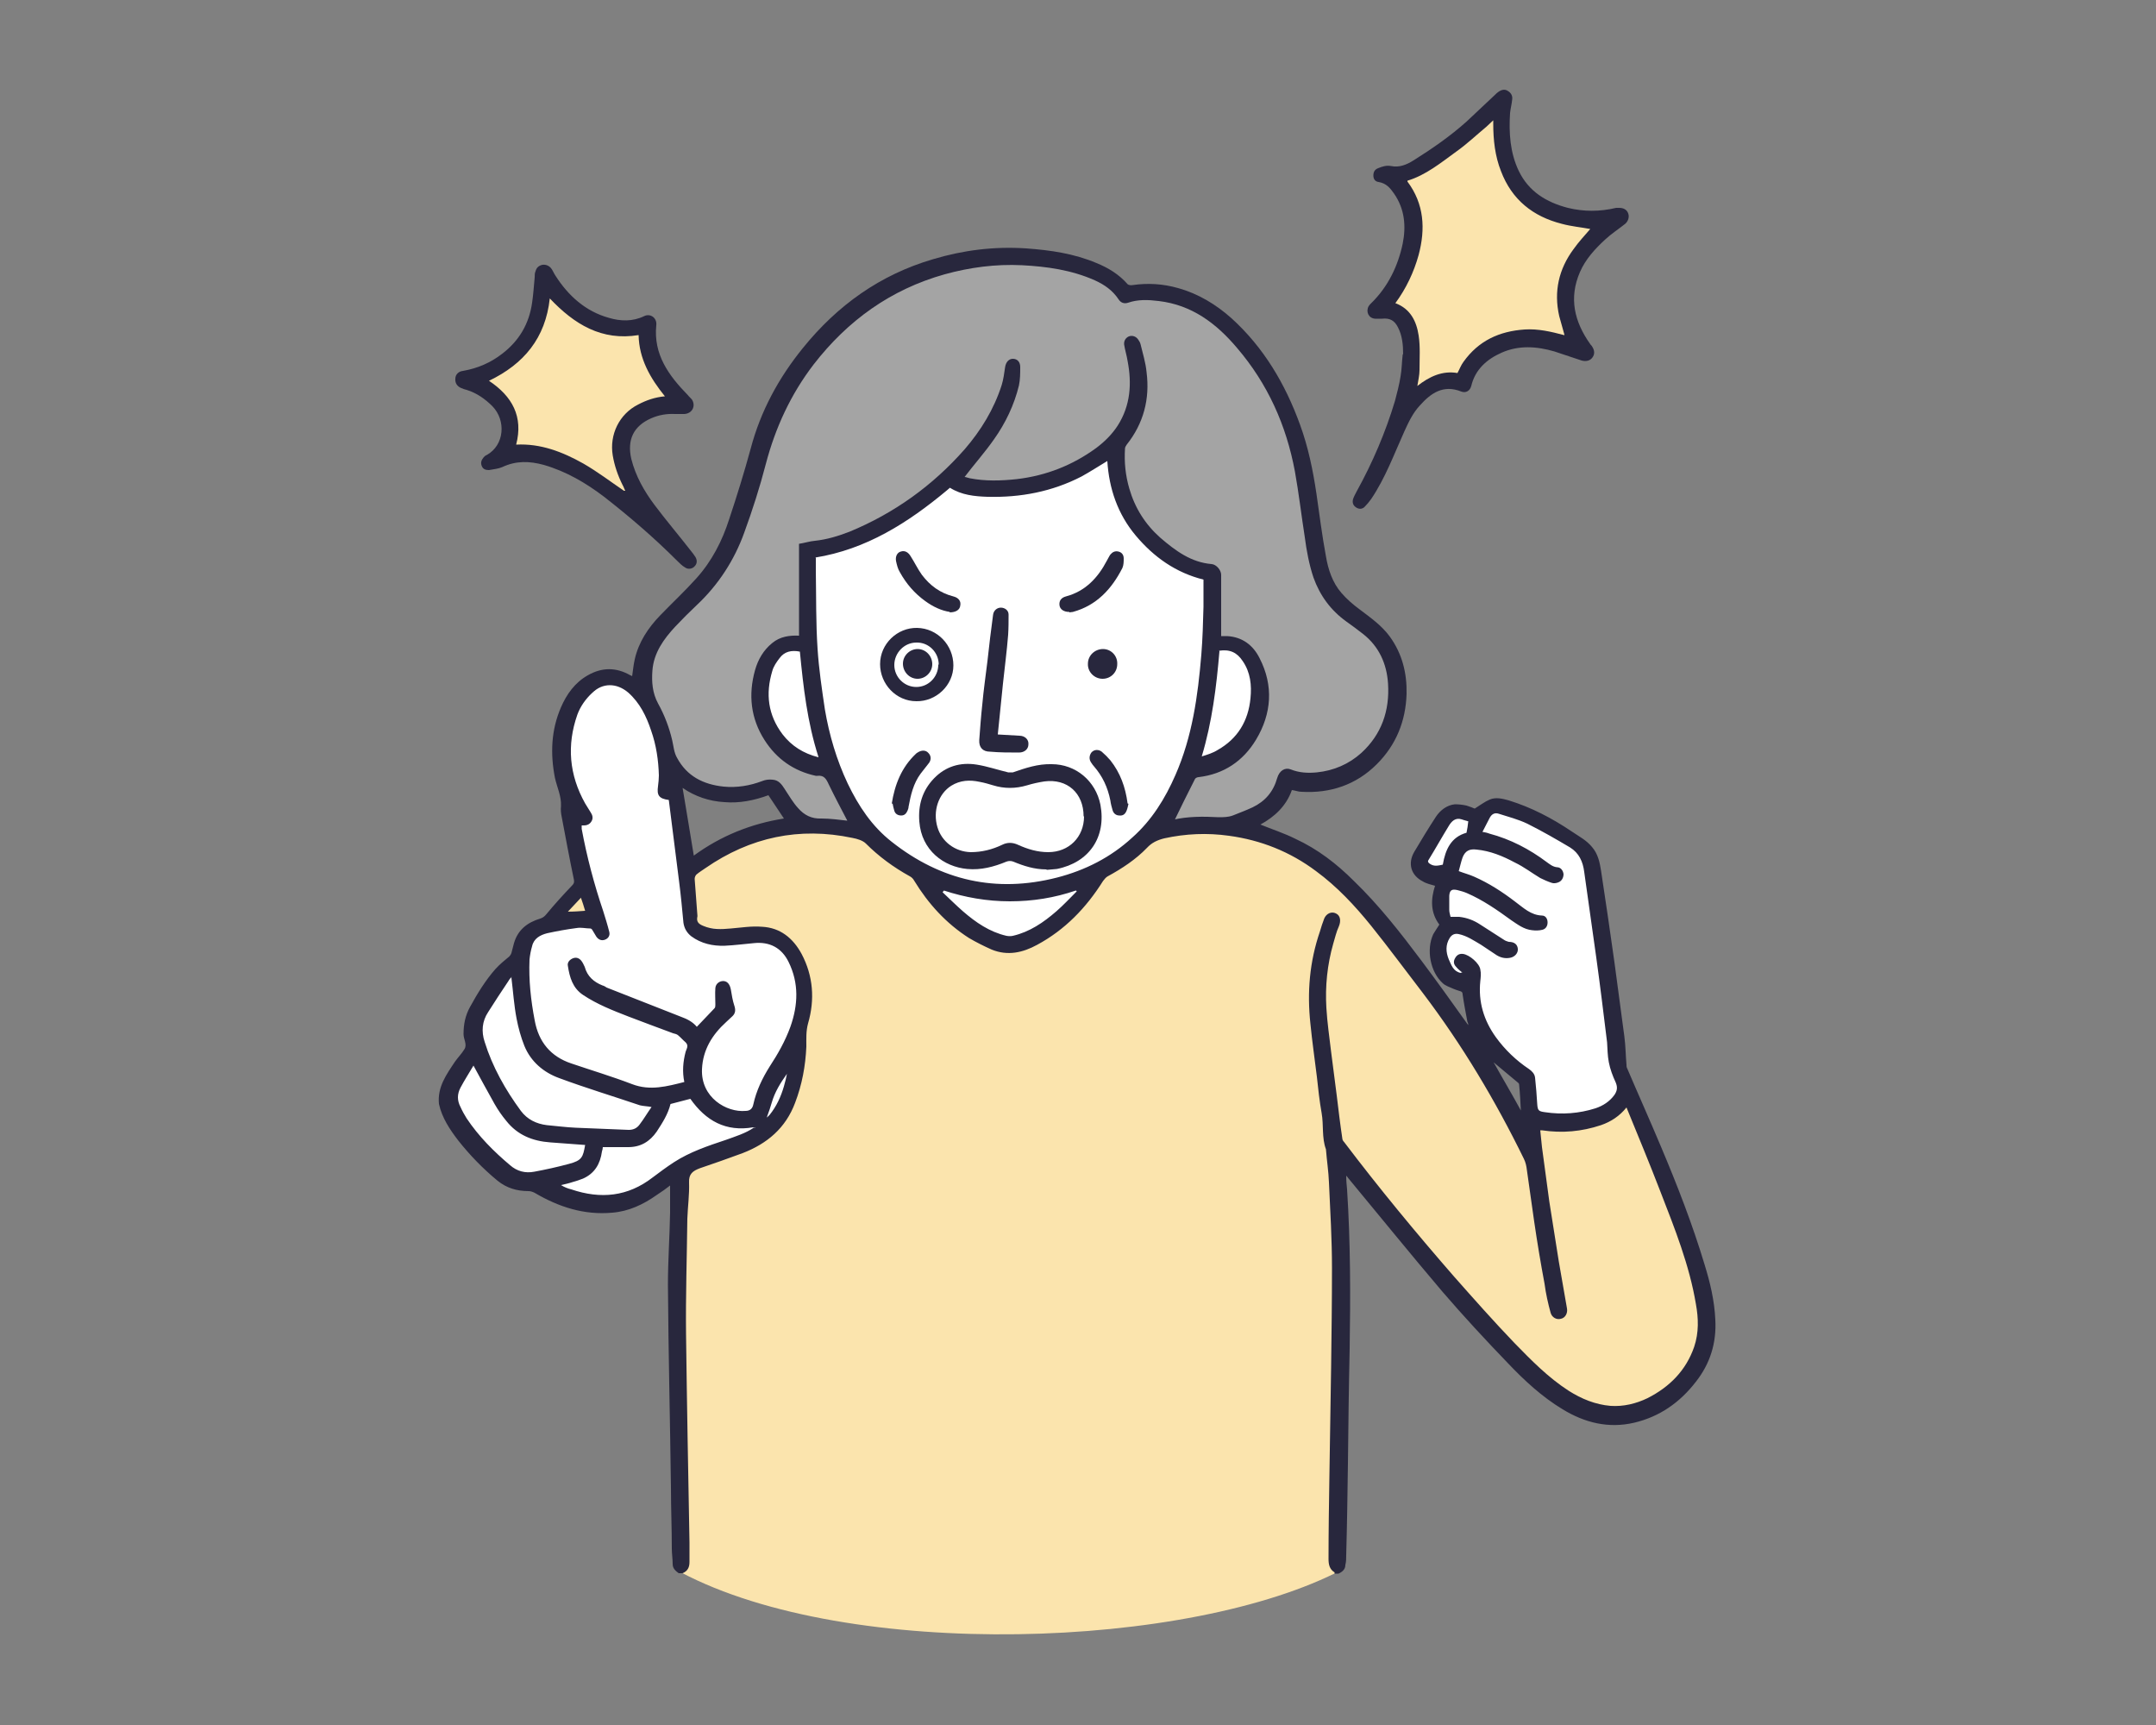 <?xml version="1.0" encoding="UTF-8"?>
<svg xmlns="http://www.w3.org/2000/svg" width="500" height="400" version="1.1" xmlns:xlink="http://www.w3.org/1999/xlink" viewBox="0 0 500 400">
  <rect x="0" y="0" width="500" height="400" fill="#808080" stroke="none"/>
  <!-- Generator: Adobe Illustrator 29.5.1, SVG Export Plug-In . SVG Version: 2.1.0 Build 141)  -->
  <defs>
    <style>
      .st0 {
        fill: #fbe4ad;
      }

      .st1 {
        fill: #a4a4a4;
      }

      .st2 {
        fill: #fff;
      }

      .st3 {
        fill: url(#_名称未設定グラデーション_11);
        mix-blend-mode: multiply;
      }

      .st4 {
        fill: #28273d;
      }

      .st5 {
        isolation: isolate;
      }
    </style>
    <radialGradient id="_名称未設定グラデーション_11" data-name="名称未設定グラデーション 11" cx="2401.6" cy="154.1" fx="2401.6" fy="154.1" r="13.1" gradientTransform="translate(-3788.7) scale(1.7 1)" gradientUnits="userSpaceOnUse">
      <stop offset=".3" stop-color="#f2a8a5"/>
      <stop offset="1" stop-color="#fff"/>
    </radialGradient>
  </defs>
  <g class="st5">
    <g id="_レイヤー_1" data-name="レイヤー_1">
      <g>
        <polygon class="st2" points="191.2 209.8 169.1 150.9 191.2 101.3 281 101.3 304.9 163.2 272.8 221.2 236 230.4 191.2 209.8"/>
        <polygon class="st2" points="189.8 262.5 191 210.9 160.4 201.6 151.1 162.6 141.2 157.4 131.7 165.2 131.5 182.7 137 211.7 122.8 216.9 119.8 224.1 110 236.8 110 243.3 103.5 254.7 117.8 271.9 133.2 278.8 148.6 277.1 162.7 268.1 189.8 262.5"/>
        <polygon class="st2" points="354.5 265.9 354.5 250.5 342.7 239.7 340.6 228.1 334.2 223.5 335.7 203.3 329.9 199.5 335.9 187.9 342.2 188.7 346.3 185.9 368.1 197.6 375.1 246.5 381.7 263.6 354.5 265.9"/>
        <polygon class="st1" points="199.3 192.7 192.1 177.1 181.8 174.1 176.3 159.3 180.1 149 186.8 149 187.8 127.7 211.2 117.9 219.8 111.1 235.5 113.1 259.1 104.2 262.7 120 273.2 130.3 281.7 132.8 281.7 148.6 290.1 150.9 292.4 162.6 285.5 174.6 275 177.1 268.5 192.7 289.1 191.5 300 181 314.7 178.1 323.5 166.9 323.5 152 306.9 134.8 299.6 96.6 282.6 73.6 268.3 67.3 261.6 67.3 249.9 61.2 227 58.7 202.4 67.8 184 85.4 173.6 113.8 164 134.8 151.1 147.1 148.6 158 156 181 166.2 183.7 177.8 181.6 187.2 191.5 199.3 192.7"/>
        <path class="st0" d="M157.9,364.6c39,20.6,118.2,17.9,153.5-.7.8-8.5-1.5-96-1.5-96l30.8,36.2,25,22.4,15.7.8,12.7-11.7,1.5-15.7-17.6-45.9-8.2,5.9-14.3-.5v8l-20.7-35.2-18.8-24-21.3-15.6-27.6.7-14,11.4-13.3,12-5.6,2.1-12.3-6.7-20.1-19.7-18.4-1.5-24,9,2.1,15.1,20.3,1.6,5,14-4.4,24.5-4.6,7.9-20,8.6v92.7Z"/>
        <polygon class="st0" points="135 204.9 138.5 212.4 127.9 213.5 135 204.9"/>
        <polygon class="st0" points="324.2 97.8 327.4 79.7 325.8 73.7 321 71.7 328.1 51.6 324.6 40.9 348 24.6 352 44.6 363.9 50.7 373.3 51.1 362.6 65.2 366.4 80.2 348.3 79.1 339.8 88.8 330.4 90.3 324.2 97.8"/>
        <polygon class="st0" points="150 119.4 143.8 102.5 148.6 96.5 157.4 93.9 148.6 76.2 137 74.4 126.3 65.5 121.4 79.9 110 87.4 118 96.5 117 105.9 129.4 106.9 150 119.4"/>
        <path class="st3" d="M255.5,154.1c0,7.3-9.9,13.1-22,13.1s-22-5.9-22-13.1,9.9-13.1,22-13.1,22,5.9,22,13.1Z"/>
        <g>
          <path class="st4" d="M309.5,364.6c-1.2-.7-1.4-1.9-1.4-3.1,0-6.3.1-12.7.2-19,.1-8.5.3-17,.4-25.5.1-7.6.2-15.3.2-23,0-6.6-.4-13.2-.7-19.8-.1-2.6-.5-5.1-.7-7.7,0,0,0,0,0,0-1-2.7-.5-5.6-1-8.4-.5-2.8-.8-5.6-1.1-8.4-.5-4.1-1.1-8.2-1.5-12.3-.8-7.3-.2-14.4,2.2-21.4.3-1,.6-2,1-3,.5-1.2,1.7-1.7,2.7-1.2,1.1.5,1.2,1.8.7,3-.6,1.3-.9,2.7-1.3,4-1.4,4.9-1.9,9.9-1.6,14.9.2,3.4.7,6.8,1.1,10.2.4,3.4.9,6.7,1.3,10.1.4,3.3.8,6.7,1.3,10,0,.3.2.6.4.8,8.1,10.7,16.7,21.1,25.5,31.2,4.6,5.2,9.2,10.4,14,15.4,3.9,4,7.8,8,12.6,11.1,3,1.9,6.2,3.2,9.7,3.5,3,.2,5.9-.5,8.6-1.8,5.1-2.6,8.9-6.4,10.8-11.9,1.1-3.3,1-6.6.4-9.9-1.5-9-4.9-17.5-8.2-26-2.5-6.5-5.2-13-7.9-19.6-1.6,2-3.6,3.3-5.9,4.1-4.5,1.5-9,1.9-13.7,1.2,0,0-.2,0-.4,0,.1,1.3.3,2.6.4,3.9.6,4.2,1.1,8.4,1.7,12.6.7,4.6,1.5,9.3,2.2,13.9.6,3.6,1.3,7.3,1.9,10.9.2,1.1-.4,2.2-1.4,2.4-1,.3-2.1-.3-2.4-1.4-.6-2.2-1.1-4.4-1.4-6.7-.9-4.8-1.7-9.6-2.4-14.4-.6-4-1.1-8-1.7-12-.1-.9-.3-1.8-.7-2.6-6.6-13.5-14.3-26.4-23.4-38.4-4-5.2-7.9-10.5-12-15.6-3.8-4.7-7.9-9.1-12.8-12.7-6-4.5-12.8-7.2-20.2-8.2-5-.7-10-.5-15,.6-1.6.4-2.9,1-4,2.2-2.6,2.7-5.8,4.8-9.1,6.6-.4.2-.8.7-1.1,1.1-3.9,6.2-8.8,11.3-15.3,14.8-3.3,1.8-6.8,2.6-10.5,1.1-1.8-.8-3.6-1.7-5.3-2.7-5.3-3.4-9.4-7.9-12.7-13.3-.2-.4-.6-.8-1-1-3.8-2.1-7.2-4.6-10.2-7.6-.7-.7-2-1.1-3.1-1.3-12.3-2.6-23.7-.2-34.1,7-.7.5-1.4.9-2.1,1.5-.2.2-.4.6-.4,1,.2,2.7.4,5.3.6,8,0,.3.1.6,0,.9-.2,1.1.4,1.6,1.4,2,2.1.9,4.2.8,6.4.6,2.4-.2,4.8-.6,7.2-.4,4.2.2,7.2,2.6,9.2,6.3,2.7,5.1,3.1,10.6,1.5,16.1-.5,1.8-.4,3.6-.4,5.4-.2,4.5-1,8.8-2.6,13-2.2,5.9-6.5,9.5-12.2,11.7-3.3,1.2-6.6,2.4-9.9,3.5-1.6.6-2.6,1.3-2.5,3.3.1,2.8-.3,5.6-.4,8.4-.1,8.9-.4,17.8-.3,26.7.2,16.1.5,32.3.8,48.4,0,1.5,0,3,0,4.5,0,1.2-.4,2.1-1.6,2.6h-.9c-.7-.5-1.4-1.1-1.4-2.1,0-1.2-.2-2.4-.2-3.6,0-4.7-.2-9.4-.2-14.1-.2-15.7-.6-31.4-.7-47.1,0-5.6.4-11.1.5-16.7,0-2.1,0-4.2,0-6.3-.9.7-2,1.5-3.1,2.2-3.1,2.2-6.5,3.8-10.3,4.1-6.5.6-12.4-1.3-18-4.6-.4-.2-.9-.4-1.4-.4-2.7,0-5.1-.7-7.2-2.4-3.4-2.8-6.4-5.9-9.1-9.3-2-2.6-3.8-5.3-4.5-8.5-.4-3.9,1.7-6.8,3.7-9.8.7-1,1.6-1.9,2.2-2.9.7-1.1-.2-2.3-.2-3.5,0-2.3.4-4.3,1.5-6.3,1.7-3.1,3.6-6.2,5.9-8.8,1-1.1,2.1-2,3.2-2.9.2-.2.4-.5.5-.8.2-.8.4-1.6.6-2.3.9-3.1,3.1-4.8,6.1-5.7.6-.2,1-.5,1.4-1,1.9-2.3,3.9-4.5,6-6.7.4-.4.5-.7.4-1.3-1-4.8-1.9-9.6-2.8-14.4-.2-.9-.3-1.8-.2-2.7.1-2.3-.9-4.3-1.4-6.5-1.1-5.6-.9-11.1,1.4-16.4,1.3-3,3.2-5.7,6.2-7.4,3.3-1.9,6.6-1.9,9.9,0,.1,0,.3.1.4.2,0,0,0,0,0,0,.2-1.3.3-2.6.6-3.9.9-4,3.1-7.3,5.9-10.2,2.8-2.9,5.7-5.6,8.4-8.6,3.6-4,6-8.7,7.6-13.7,1.8-5.4,3.5-10.9,5-16.4,2.3-8.7,6.5-16.4,12.1-23.3,8-9.9,17.9-17,30.2-20.6,7-2.1,14.2-3,21.6-2.5,5.6.4,11.1,1.2,16.3,3.4,2.7,1.1,5.2,2.6,7.2,4.9.2.2.8.3,1.2.2,3.5-.5,7-.3,10.5.7,4.7,1.3,8.8,3.8,12.4,7,7.5,6.8,12.5,15.3,15.9,24.7,1.9,5.2,3,10.6,3.8,16,.7,4.8,1.3,9.7,2.2,14.5.5,3,1.5,6.1,3.6,8.5,1.2,1.4,2.7,2.7,4.2,3.8,2.5,1.9,5.1,3.7,7,6.3,2.9,4,4,8.5,3.9,13.3-.2,6.3-2.4,11.8-6.9,16.3-4.8,4.8-10.8,6.8-17.5,6.4-.7,0-1.4-.3-2.2-.4-1.3,3.7-4,6.2-7.3,8,2.7,1.1,5.5,2,8.1,3.3,5.2,2.4,9.6,5.8,13.6,9.8,5.8,5.6,10.8,12,15.6,18.4,3.6,4.8,7.1,9.7,10.6,14.6,0,0,.1.1.3.4,0-.4-.1-.6-.2-.8-.4-2.1-.8-4.2-1.1-6.3,0-.5-.2-.7-.7-.8-1-.3-1.9-.7-2.8-1.1-.4-.2-.8-.4-1.1-.7-2.9-2.6-3.9-7.8-2.2-11.4.4-.7.9-1.4,1.4-2.2-2.1-2.8-2-5.9-1-9-1-.3-2-.5-2.8-1-2.8-1.4-3.6-4.2-2-6.9,1.6-2.7,3.3-5.5,5-8.1,1-1.5,2.5-2.7,4.4-2.9.9,0,1.8.1,2.7.3.7.2,1.4.5,1.9.7,1.3-.8,2.3-1.6,3.5-2.1,1.4-.6,3-.2,4.4.2,5.2,1.6,10,4.1,14.6,7.2,1.6,1.1,3.4,2,4.7,3.6,1.4,1.6,1.8,3.6,2.1,5.5,1.1,7.1,2.1,14.2,3.1,21.2.8,5.7,1.5,11.5,2.3,17.2.3,2.2.3,4.4.5,6.6,0,.2,0,.5.1.7,2.6,6.1,5.3,12.1,7.9,18.3,3.8,9,7.3,18,10.1,27.3,1.3,4.2,2.3,8.4,2.5,12.8.3,5.4-1.2,10.2-4.5,14.4-3.7,4.8-8.4,8.1-14.3,9.5-6,1.4-11.5,0-16.6-3.1-4.8-2.9-8.9-6.7-12.7-10.7-5.2-5.4-10.3-10.9-15.2-16.6-7.4-8.7-14.6-17.6-21.9-26.4,0-.1-.2-.2-.4-.5,0,1.2.1,2.2.2,3.2.8,12.3.8,24.6.6,37-.2,8.8-.3,17.7-.4,26.5-.1,7.1-.2,14.2-.4,21.3,0,.8,0,1.5-.2,2.3,0,1-.7,1.6-1.6,2h-.9ZM178,259c.2-.2.3-.3.5-.5,1.6-2,2.6-4.2,3.3-6.6.1-.5.3-1,.4-1.5.1-.5.2-1,.3-1.4-1.5,2.1-2.8,4.2-3.5,6.6-.3,1.1-.7,2.2-1.1,3.3,0,0,0,.2,0,.3,0,0,0-.1.1-.2ZM346.7,246.6l-.3-.2s0,0,0,.1c0,0,.2.1.2.2,2,3.6,4.1,7.1,6.1,10.8-.1-2-.2-4-.4-6,0-.2-.1-.3-.2-.4-1.8-1.5-3.6-3-5.4-4.5ZM174.7,261.4c-6.4,1.1-11-1.5-14.6-6.6-1.5.4-3.1.8-4.6,1.2-.6,2.4-1.9,4.4-3.2,6.4-1.6,2.3-3.7,3.6-6.6,3.6-1.9,0-3.9,0-5.9,0,0,.3-.1.7-.2,1-.4,2.9-1.7,5.1-4.4,6.3-.8.3-1.6.6-2.4.8-.9.3-1.8.5-2.7.7.8.5,1.6.8,2.4,1,6.8,2.3,13.1,1.7,18.9-2.8,1.6-1.2,3.2-2.4,4.9-3.5,3.7-2.4,7.9-3.8,12.1-5.2,2.2-.8,4.5-1.5,6.4-2.8,0,0,.2,0,.3,0,0,0,0,0,0-.1-.1,0-.2,0-.3.1ZM339,225.5c0,0,.2.1.3.2,0,0,0,0,0,0,0,0-.2-.1-.2-.2-.5-.4-1-.8-1.4-1.3-.6-.6-.7-1.3-.2-2.1.4-.7,1-1,1.8-.9,1.5.2,3.8,2.2,4,3.6.2.9.1,1.8,0,2.7-.5,4.8.8,9.1,3.6,13,2.1,2.9,4.7,5.4,7.7,7.4.7.5,1.3,1.1,1.4,2,.2,2,.4,4.1.5,6.1.1,1.5.3,1.7,1.8,1.9,4,.6,7.9.3,11.7-.9,1.8-.6,3.3-1.6,4.4-3.1.6-.9.8-1.7.3-2.9-.7-1.5-1.3-3.1-1.6-4.7-.3-1.5-.3-3.1-.4-4.6-.8-6.5-1.6-13.1-2.5-19.6-.9-6.6-1.9-13.3-2.8-19.9-.3-2.4-1.2-4.4-3.3-5.7-3.2-1.9-6.5-3.8-9.9-5.5-2.1-1-4.4-1.6-6.6-2.3-.9-.3-1.6,0-2.1.9-.6,1.1-1.1,2.2-1.7,3.3.6.1,1.1.2,1.6.4,4.9,1.3,9.3,3.6,13.3,6.6.7.5,1.4,1.1,2.4,1.2.8,0,1.4.7,1.5,1.6,0,.8-.4,1.6-1.2,1.9-.5.2-1.1.3-1.6.1-.9-.3-1.8-.7-2.6-1.1-2-1.2-3.8-2.6-5.9-3.6-2.8-1.5-5.7-2.7-8.9-3-1.6-.2-2.6.3-3.2,1.8-.4,1.1-.6,2.2-.9,3.2,1.3.5,2.5.8,3.6,1.3,3.4,1.5,6.5,3.5,9.5,5.8,1.9,1.4,3.6,3.1,6.2,3.2.8,0,1.3.7,1.3,1.6,0,.8-.4,1.5-1.2,1.7-.8.2-1.6.2-2.4.1-1.9-.2-3.3-1.3-4.8-2.3-3.3-2.4-6.6-4.7-10.3-6.3-.7-.3-1.4-.5-2.2-.7-1.3-.3-1.8,0-1.9,1.3,0,1.1,0,2.2,0,3.3,0,.6.2,1.1.3,1.6.8,0,1.4,0,2,0,1.8.2,3.4.8,4.9,1.8,1.9,1.2,3.7,2.4,5.6,3.6.3.2.7.3,1,.4,1.3,0,2,.6,2.1,1.6.1,1-.7,1.9-1.8,2.1-1.1.2-2.1,0-3.1-.6-1.2-.8-2.4-1.6-3.6-2.4-1.7-1-3.3-2.1-5.2-2.5-.9-.2-1.6.1-2.1.9-1,1.6-.9,3.3-.2,5,.6,1.3,1,2.7,2.7,3.1ZM272,190.1c3.4-.8,7-.8,10.6-.6,1.1,0,2.2,0,3.3-.4,1.5-.6,3.1-1.2,4.6-1.9,2.9-1.4,4.8-3.6,5.7-6.8.5-1.7,1.8-2.5,3.1-2,2,.8,4,.9,6.1.7,3.9-.4,7.4-1.9,10.3-4.5,4.7-4.3,6.6-9.8,6.2-16.1-.3-4.6-2.1-8.6-5.8-11.5-1.3-1-2.6-2-3.9-2.9-3.6-2.6-6.1-6-7.6-10.2-1-3-1.6-6.2-2-9.3-.8-5.1-1.4-10.3-2.3-15.3-2-10.7-6.3-20.3-13.4-28.6-4.8-5.7-10.5-10-18.2-10.9-2.4-.3-4.8-.4-7.1.4-.9.3-1.7,0-2.2-.8-1.4-2.1-3.3-3.4-5.5-4.4-5.4-2.4-11.1-3.2-16.9-3.5-6.1-.3-12.1.5-17.9,2.1-12.5,3.5-22.5,10.7-30.4,20.9-5.3,6.9-8.9,14.7-11.1,23.1-1.4,5.4-3.1,10.7-5,15.9-2.3,6.4-6,12.1-11,16.8-1.7,1.6-3.4,3.3-5,5-2.7,2.9-5,6.1-5.3,10.2-.2,2.6,0,5.2,1.3,7.6,1.5,2.7,2.6,5.6,3.3,8.6.3,1.3.4,2.8,1.1,4,2.3,4.3,6.1,6.2,10.8,6.7,3.1.3,6.1-.2,9-1.3.7-.3,1.6-.4,2.4-.3,1.4.1,2.1,1.1,2.8,2.2,1,1.5,1.9,3.1,3.1,4.4,1.4,1.6,3.1,2.5,5.4,2.4,2.1,0,4.1.3,6,.5-1.4-2.7-2.9-5.5-4.3-8.4-.6-1.3-1.1-2.2-2.7-2,0,0-.2,0-.3,0-5.1-1.1-9.1-3.9-11.9-8.3-3.2-5-3.8-10.5-2.2-16.2.7-2.5,2-4.7,4-6.3,1.8-1.5,4-1.8,6.2-1.7v-21.3c1.3-.2,2.5-.6,3.7-.7,2.8-.3,5.4-1.1,8-2.1,10.4-4.3,19.3-10.7,26.7-19.1,3.8-4.4,6.8-9.3,8.6-14.9.4-1.3.6-2.8.8-4.2.2-1.2.9-1.9,1.8-1.9,1,0,1.7.7,1.7,1.9,0,1.4,0,2.9-.3,4.3-1.1,4.5-3.1,8.7-5.8,12.5-2.1,3-4.6,5.8-6.8,8.7.3,0,.7.2,1.2.3,3.6.7,7.2.6,10.9.2,6.8-.8,12.9-3.2,18.4-7.2,2-1.5,3.7-3.2,5-5.2,3-4.7,3.3-9.8,2.3-15-.2-1.3-.6-2.5-.8-3.8-.1-.9.4-1.6,1.1-1.9.8-.3,1.7,0,2.2.8.2.3.4.6.5,1,.5,2.1,1.2,4.3,1.4,6.5.8,6.2-.7,11.9-4.6,16.8-.2.3-.4.6-.4.9-.2,3.2.1,6.2,1,9.3,1.3,4.5,3.7,8.3,7.2,11.4,3.5,3,7.1,5.7,11.9,6.1,1.1.1,2.2,1.4,2.2,2.5,0,3.8,0,7.6,0,11.5,0,.9,0,1.8,0,2.7.5,0,1,0,1.4,0,3.5.2,6,2.1,7.5,5.1,3.3,6.4,2.8,12.9-.8,18.9-3,5-7.5,8-13.3,8.7-.3,0-.8.2-.9.5-1.7,3.3-3.3,6.6-4.9,9.9ZM189.2,129.3c0,1,0,2.1,0,3.2.1,6,0,11.9.4,17.9.3,4.7,1,9.4,1.7,14.1,1,5.9,2.7,11.7,5.3,17.2,2.5,5.2,5.6,9.9,10.2,13.5,11.4,9,24.2,11.9,38.3,8.3,6.6-1.7,12.5-4.7,17.5-9.3,4.5-4,7.6-9,10-14.5,3.9-8.9,5.2-18.3,6-27.9.3-3.7.4-7.4.5-11.1,0-2.1,0-4.3,0-6.3-6.4-1.6-11.5-5.2-15.7-10.2-4.2-5-6.2-10.9-6.6-17.3-2,1.2-4,2.5-6,3.6-6.8,3.5-14.1,4.9-21.8,4.7-3-.1-6-.4-8.7-2.1-.2.2-.5.4-.7.6-9,7.5-18.7,13.7-30.6,15.6ZM161.6,238.1c1.4-1.5,2.8-2.9,4.1-4.3.2-.2.2-.6.2-.9,0-1.3-.1-2.5,0-3.8.1-1.1,1.1-1.7,2-1.6.9.1,1.4.9,1.6,2,.2,1.2.4,2.5.8,3.7.3.9.3,1.7-.4,2.4-.5.5-1,.9-1.5,1.4-3.2,2.9-5.4,6.4-5.6,10.9-.3,6.6,5.7,10.1,10.1,9.7,1,0,1.6-.5,1.8-1.5.7-3.2,2.1-6.1,3.8-8.8,1.9-2.9,3.6-5.9,4.8-9.2,1.8-5.1,2-10.1-.4-15-1.6-3.3-4.4-4.8-8.1-4.4-2.2.2-4.5.5-6.7.6-2.8.1-5.5-.5-7.8-2.2-1-.8-1.6-1.8-1.8-3.1-.3-3.2-.6-6.4-1-9.5-.8-6.4-1.6-12.7-2.4-19-2.3-.3-2.8-1.1-2.5-3.2.1-.8.2-1.7.2-2.5-.1-3.5-.6-7-1.8-10.4-1.1-3.3-2.6-6.4-5.3-8.8-2.7-2.3-6-2.3-8.4.1-1.5,1.4-2.7,3.1-3.4,5-2.5,7.1-1.9,14,1.8,20.6.4.7.9,1.4,1.3,2.1.4.6.6,1.3.2,2-.4.7-1,1-1.8,1-.2,0-.3,0-.5,0,0,.3,0,.6,0,.8,1.2,6.5,2.9,12.9,5,19.1.5,1.6,1,3.2,1.4,4.8.2.8-.2,1.5-1,1.8-.8.3-1.5,0-2-.7-.3-.5-.6-1-.9-1.5-.1-.2-.3-.4-.5-.4-1.1,0-2.1-.3-3.2-.1-2.3.3-4.5.7-6.8,1.2-1.6.4-3.1,1.2-3.5,3-.3,1-.5,2.1-.6,3.1-.2,4.8.3,9.4,1.2,14.1.9,5,3.7,8.4,8.5,10,4.7,1.6,9.4,3,14.1,4.8,4.2,1.6,8.1.5,12.1-.5-.5-2.4-.3-4.7.3-7,.2-.7.8-1.4,0-2.2-.6-.5-1.1-1.1-1.7-1.6-.3-.3-.8-.4-1.2-.5-3.5-1.3-7-2.6-10.4-3.9-3.6-1.4-7.2-2.8-10.5-5-2.4-1.6-3.1-4.1-3.5-6.7-.2-.8.4-1.5,1.2-1.8.8-.3,1.5,0,2,.7.3.4.5.9.7,1.3.6,2.2,2.1,3.5,4.1,4.3.4.1.7.3,1,.5,5.8,2.3,11.5,4.5,17.3,6.8,1.4.5,2.7,1.2,3.6,2.3ZM118.7,226.5c-.3.3-.6.6-.8,1-1.6,2.4-3.2,4.8-4.7,7.2-1.4,2.1-1.6,4.5-.8,6.9,1.8,5.8,4.8,11.1,8.4,16,1.5,2,3.6,3,6,3.3,2.2.2,4.5.5,6.7.6,4.1.2,8.2.3,12.3.5,1.1,0,1.9-.4,2.5-1.2,1-1.3,1.8-2.7,2.8-4.1-1-.2-1.9-.2-2.7-.4-6.2-2.1-12.5-4-18.7-6.3-3.6-1.3-6.6-3.8-8.1-7.5-.8-2-1.4-4.2-1.8-6.3-.6-3.1-.8-6.3-1.2-9.5ZM109.8,247.1c-1,1.7-2.1,3.4-3,5.1-.8,1.5-.8,3,0,4.5.4.9.9,1.8,1.4,2.6,2.8,4.2,6.3,7.7,10.1,10.9,1.6,1.4,3.5,1.9,5.6,1.5,2.7-.5,5.4-1.1,8-1.8,3.1-.8,3.3-1.6,3.8-4.4-2.7-.2-5.4-.4-8.1-.6-4.1-.3-7.6-1.7-10.2-5-1-1.2-1.9-2.5-2.7-3.9-1.7-3-3.3-6-5-9.1ZM181.8,189.8c-1.2-1.8-2.4-3.6-3.6-5.4-3.3,1.2-6.7,1.9-10.2,1.6-3.5-.2-6.8-1.3-9.7-3.3.9,5.2,1.7,10.4,2.6,15.7,6.3-4.6,13.3-7.4,20.9-8.6ZM282.8,151c-.7,8.3-1.7,16.4-4.1,24.4,1.3-.4,2.6-.8,3.7-1.5,4.6-2.6,7.1-6.7,7.6-12,.3-3,0-6-1.8-8.6-1.3-2-3-2.8-5.5-2.4ZM189.8,175.5c-2.6-8.1-3.5-16.2-4.3-24.4-2-.4-3.6,0-4.7,1.5-.7.9-1.4,1.9-1.7,3-1.6,5.3-1,10.2,2.4,14.7,2.1,2.7,4.8,4.4,8.3,5.3ZM249.7,206.7c0,0-.1-.2-.2-.2-5,1.7-10,2.5-15.3,2.5-5.3,0-10.4-.9-15.3-2.5,0,.1-.2.2-.3.4,1.6,1.5,3.1,3,4.7,4.4,3,2.6,6.2,4.8,10.1,5.7.5.1,1.1.1,1.5,0,3.9-.9,7.1-3.1,10.1-5.7,1.6-1.4,3.1-3,4.6-4.5ZM340.6,190.5c-.5-.2-1.1-.3-1.6-.5-1.5-.5-2.4.5-3,1.5-1.6,2.6-3.1,5.3-4.7,7.9-.3.4,0,.7.3.9,1,.7,2,.4,3,.2.6-3.5,1.9-6.4,5.5-7.4.2-.9.3-1.7.4-2.6ZM134.7,208.2c-1,1.1-2,2.1-3,3.2,1.4,0,2.7-.1,4-.2-.3-1-.6-2-1-3.1Z"/>
          <path class="st4" d="M325.4,82.1c0-2.1-.2-4.3-1.2-6.2-.8-1.6-1.9-2.2-3.7-2-.5,0-1.1,0-1.6,0-1.5-.1-2.2-1.6-1.5-2.9.2-.3.4-.5.6-.7,3.9-3.8,6.2-8.6,7.3-13.8.8-4,.5-8-2-11.6-.9-1.3-1.8-2.4-3.6-2.7-.8-.1-1.2-.7-1.2-1.5,0-.8.3-1.4,1.1-1.7,1-.4,1.9-.7,3-.5,1.9.4,3.6-.3,5.2-1.3,4.3-2.7,8.5-5.6,12.3-9,2.2-2.1,4.5-4.2,6.7-6.3.2-.2.4-.4.7-.6.7-.5,1.5-.7,2.2-.2.7.4,1.1,1.1,1,1.9-.1,1.1-.4,2.2-.5,3.2-.3,4.6,0,9.2,2,13.4,2.3,4.8,6.4,7.3,11.4,8.6,3.7.9,7.4.9,11.2,0,.2,0,.5,0,.7,0,1,0,1.8.4,2.1,1.3.3.8,0,1.8-.7,2.4-1.5,1.2-3.2,2.3-4.6,3.6-2.4,2.2-4.6,4.6-5.9,7.6-2.6,6-1.3,11.5,2.4,16.7.1.2.3.3.4.5.6.9.7,1.8.1,2.6-.5.7-1.4,1-2.5.7-2.1-.7-4.2-1.4-6.3-2.1-4.1-1.2-8.3-1.5-12.3.3-3.4,1.5-6.1,3.9-7,7.7-.3,1.1-1.2,1.7-2.3,1.3-4.2-1.7-7.1.4-9.6,3.2-1.6,1.7-2.6,3.8-3.6,6-2.4,5.3-4.4,10.8-7.7,15.7-.5.7-1,1.3-1.6,1.9-.6.5-1.3.5-2,0-.7-.5-.8-1.2-.6-1.9.2-.6.5-1.1.8-1.7,3.7-6.7,6.7-13.7,8.9-21,.5-1.9,1-3.8,1.3-5.7.3-1.7.3-3.4.5-5.1ZM362.6,77.7h.2s0,0,0-.1c-.4-1.4-.8-2.8-1.2-4.3-1.3-5.7-.1-10.9,3.3-15.5,1.2-1.7,2.6-3.2,3.9-4.7-2.1-.4-4.4-.6-6.6-1.2-6.7-1.7-11.6-5.6-14.1-12.2-1.4-3.5-1.8-7.3-1.8-11,0-.2,0-.4,0-.8-.6.6-1.1,1-1.6,1.5-2.3,1.9-4.5,4-6.9,5.7-3.6,2.6-7.1,5.5-11.4,6.8,0,0,0,.1,0,.2,3.9,5.2,4.2,11,2.6,17-1.1,4-2.9,7.8-5.4,11.2,3.5,1.3,4.9,4.2,5.4,7.5.4,2.6.2,5.3.2,8,0,1.2-.3,2.4-.5,3.7,2.8-2.2,5.8-3.6,9.3-3,.5-.9.8-1.8,1.4-2.6,3.5-4.9,8.3-7.1,14.2-7.5,3.1-.2,6.1.5,9.1,1.3Z"/>
          <path class="st4" d="M156.6,96c-1.9-.1-3.8.2-5.6,1-4.1,1.8-5.6,5-4.6,9.4,1,4,3,7.5,5.4,10.7,2.7,3.6,5.6,7,8.4,10.6.4.5.8,1,1.1,1.5.4.7.4,1.5-.2,2.1-.5.6-1.5.8-2.2.3-.7-.4-1.3-1-1.9-1.6-5.3-5.3-11-10.2-16.9-14.8-4.2-3.2-8.8-5.9-14-7.4-3.3-.9-6.4-1-9.6.5-.9.4-2,.5-3.1.7-.8,0-1.4-.2-1.7-1-.3-.8,0-1.4.5-2,.2-.2.4-.4.7-.5,4.1-2.3,4.5-8,1.3-11.3-1.7-1.7-3.7-3.1-6-3.8-.4-.1-.8-.2-1.2-.4-1-.4-1.5-1.2-1.4-2.2,0-.9.7-1.7,1.8-1.8,3.4-.6,6.4-1.9,9.1-4,3.9-3,6.2-6.9,6.9-11.8.3-2,.4-3.9.6-5.9,0-.5,0-1,.2-1.4.2-.8.7-1.3,1.6-1.5.8-.1,1.5.2,2,.8.4.5.6,1.1,1,1.7,3,4.7,7,8.3,12.4,9.8,2.7.8,5.5.9,8.2-.4,1.4-.7,3,.4,2.8,2.1-.7,6.8,2.9,11.7,7.3,16.2.3.4.7.7,1,1.1.9,1.5,0,3.2-1.8,3.3-.7,0-1.4,0-2,0ZM144.8,113.8c0,0,.1,0,.2,0,0,0,0-.1-.1-.2-.2-.4-.3-.8-.5-1.1-1.1-2.2-1.9-4.5-2.3-6.9-.8-4.8,1.5-9.6,5.9-11.8,1.9-1,3.9-1.7,6.2-1.9-3.4-4.2-6-8.7-6.1-14.2-8.6,1.4-14.9-2.5-20.6-8.5-1,9.2-6,15.2-14.1,19.1,5.4,3.6,8,8.3,6.3,14.8,5.7-.3,10.8,1.7,15.6,4.4,3.3,1.9,6.3,4.2,9.4,6.3Z"/>
          <path class="st4" d="M242.6,201.6c-2.7,0-5.2-.8-7.6-1.8-.5-.2-1.1-.2-1.6,0-2.9,1.2-5.9,2-9.1,1.7-5.4-.5-10.6-4.3-11.1-11-.3-3.8.7-7.2,3.4-10,2.7-2.8,6.1-3.8,9.9-3.2,2.5.4,4.8,1.2,7.3,1.8.3,0,.7,0,1.1,0,2.9-1,5.8-2,9-1.9,5.6,0,10.2,3.9,11.3,9.4,1.4,7.5-2.6,13.4-10.1,14.9-.7.1-1.5.1-2.3.2ZM251.3,189.3c0-5.4-3.8-8.8-9.1-8.1-1.3.2-2.7.5-4,.9-2.7.8-5.3.8-7.9,0-1-.3-2-.6-3.1-.8-2.3-.5-4.5-.4-6.6.9-3,1.9-4.3,5.9-3.2,9.6,1,3.4,4.1,5.7,7.7,5.8,2.6,0,5-.6,7.3-1.7,1.2-.6,2.4-.6,3.7,0,2.2,1,4.5,1.7,7,1.7,4.8,0,8.3-3.5,8.3-8.3Z"/>
          <path class="st4" d="M231.2,170.3c1.8.1,3.5.2,5.2.3,1.3,0,2.2.9,2.1,2,0,1.1-.9,1.9-2.2,1.9-2.2,0-4.5,0-6.7-.2-1.7,0-2.6-1-2.5-2.7.2-2.7.4-5.5.7-8.2.3-3.4.8-6.8,1.2-10.1.4-3.6.8-7.1,1.3-10.7.1-1,.9-1.7,1.8-1.7.9,0,1.8.6,1.8,1.6,0,1.6,0,3.1-.1,4.7-.3,3.8-.8,7.5-1.2,11.3-.4,3.9-.8,7.8-1.2,11.8Z"/>
          <path class="st4" d="M204.1,154c0-4.7,4-8.5,8.6-8.4,4.7.1,8.4,4,8.4,8.7,0,4.6-4,8.4-8.6,8.3-4.7,0-8.4-4-8.4-8.6ZM217.7,154.1c0-2.8-2.3-5.2-5.2-5.1-2.8,0-5.1,2.4-5.1,5.2,0,2.8,2.3,5.1,5.1,5.1,2.8,0,5.1-2.3,5.1-5.2Z"/>
          <path class="st4" d="M248,141.9c-1.3,0-2.2-.6-2.3-1.6-.1-1,.4-1.7,1.5-2,4.5-1.2,7.4-4.3,9.5-8.3.3-.5.5-1,.8-1.4.5-.6,1.1-.9,1.9-.7.8.2,1.2.8,1.2,1.6,0,.7,0,1.5-.3,2.2-2.5,4.9-6,8.7-11.5,10.2-.3,0-.6.1-.8.1Z"/>
          <path class="st4" d="M220.3,141.9c-2-.3-3.9-1.2-5.7-2.5-2.5-1.8-4.4-4-5.9-6.7-.5-.8-.7-1.7-.9-2.6-.2-1.1.3-2,1.1-2.2.9-.3,1.7.1,2.3,1.1.9,1.4,1.6,2.9,2.6,4.3,1.9,2.5,4.2,4.2,7.3,5,1.2.3,1.8,1.1,1.6,2.1-.1,1-1,1.6-2.5,1.6Z"/>
          <path class="st4" d="M261.7,186.4c-.1.4-.2,1-.4,1.5-.3.8-.8,1.3-1.7,1.2-.8,0-1.4-.5-1.6-1.3-.2-.7-.4-1.4-.5-2.2-.6-3-1.8-5.6-3.8-7.9-.2-.2-.4-.5-.6-.8-.6-.8-.5-1.7,0-2.4.6-.7,1.6-.8,2.4-.2.7.6,1.4,1.3,2,2,2.3,2.9,3.5,6.2,4,10Z"/>
          <path class="st4" d="M206.8,186.4c.7-4.5,2.3-8.5,5.6-11.6.1-.1.2-.2.4-.3.9-.6,1.9-.6,2.5.1.7.7.7,1.7,0,2.5-.6.8-1.2,1.5-1.8,2.3-1.7,2.3-2.3,5-2.8,7.7,0,.3-.1.5-.2.8-.3.7-.7,1.2-1.5,1.2-.8,0-1.4-.4-1.6-1.1-.2-.6-.3-1.2-.4-1.7Z"/>
          <path class="st4" d="M259.1,154c0,1.9-1.5,3.4-3.4,3.4-1.9,0-3.5-1.6-3.4-3.5,0-1.9,1.6-3.4,3.5-3.4,1.9,0,3.4,1.6,3.3,3.5Z"/>
          <path class="st4" d="M212.8,150.5c1.9,0,3.4,1.6,3.4,3.5,0,1.9-1.6,3.4-3.4,3.4-1.9,0-3.4-1.6-3.4-3.5,0-1.9,1.6-3.4,3.4-3.4Z"/>
        </g>
      </g>
    </g>
  </g>
</svg>